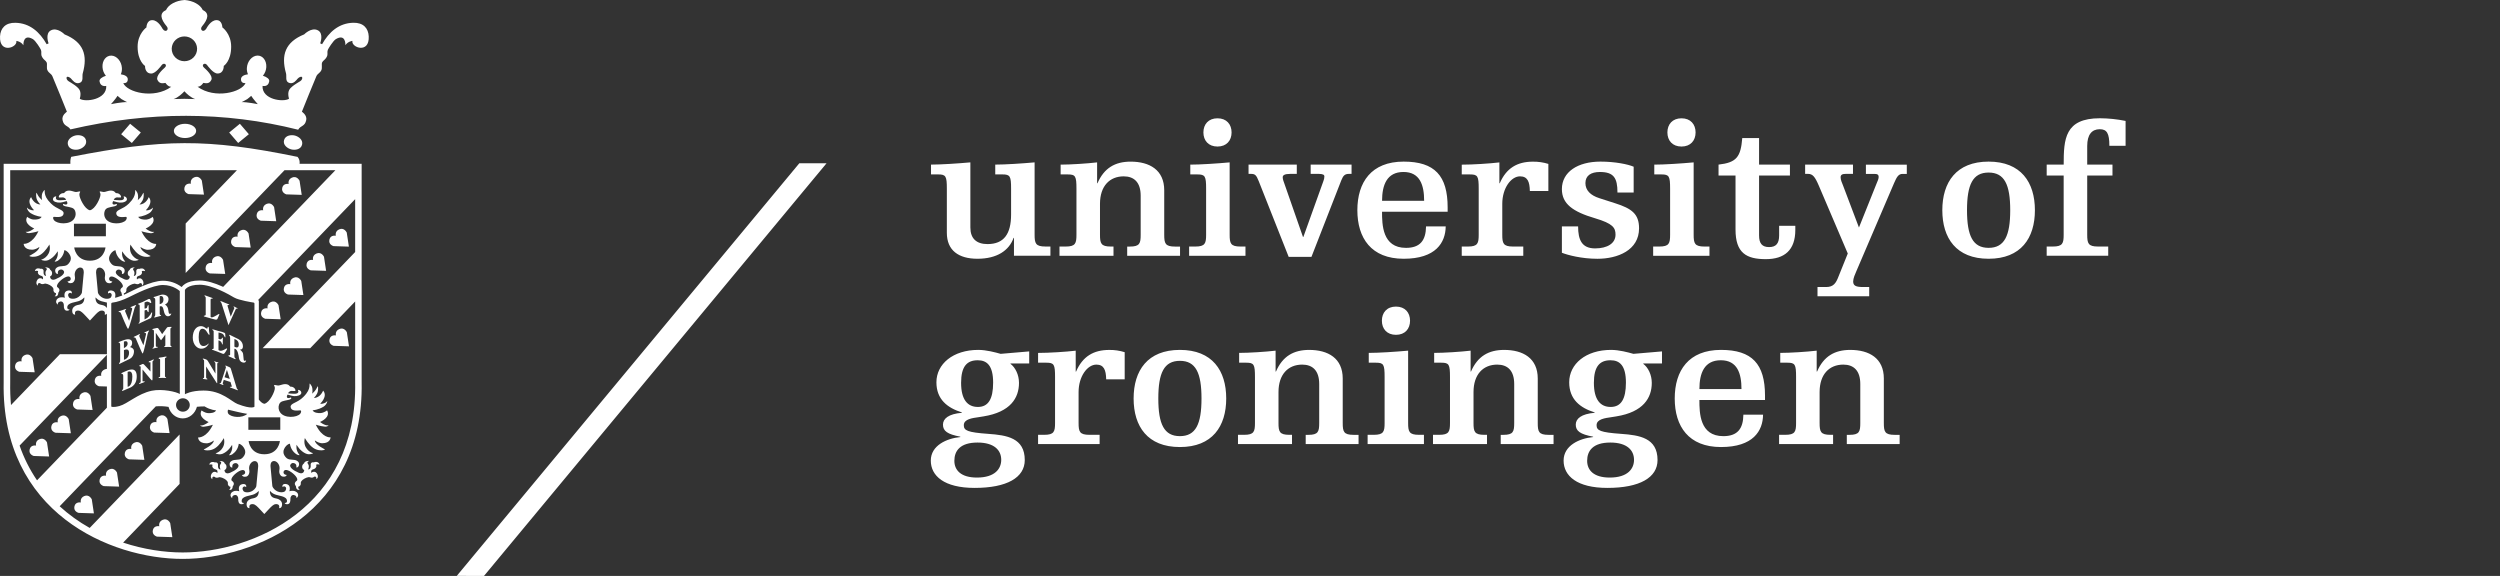 <svg xmlns="http://www.w3.org/2000/svg" width="191" height="44" viewBox="0 0 191 44" fill="none">
  <rect x="0" y="0" width="191" height="44" fill="#333333" stroke="none"/>
  <path d="M136.011 27.71H136.556C137.146 27.71 137.22 27.84 137.22 28.804V32.314C137.22 32.975 137.147 33.22 136.395 33.22H135.922V33.925H140.048V33.22H139.843C139.091 33.22 139.018 32.977 139.018 32.314V29.955C139.018 28.602 139.754 27.856 140.83 27.856C141.625 27.856 142.126 28.317 142.126 29.337V32.316C142.126 32.977 142.053 33.222 141.301 33.222H141.096V33.927H145.133V33.222H144.75C143.998 33.222 143.925 32.979 143.925 32.316V28.92C143.925 27.366 142.805 26.733 141.361 26.733C140.165 26.733 139.326 27.222 138.825 28.387H138.795V26.79C138.073 26.877 136.763 26.961 136.011 26.961V27.71ZM134.847 30.559V30.227C134.847 27.811 133.86 26.732 131.485 26.732C129.009 26.732 127.949 28.314 127.949 30.444C127.949 32.574 129.009 34.154 131.485 34.154C133.946 34.154 134.685 32.917 134.698 31.681H133.194C133.18 32.761 132.738 33.322 131.663 33.322C129.849 33.322 129.834 31.538 129.834 30.559H134.847ZM129.835 29.725C129.835 28.516 130.204 27.523 131.471 27.523C132.739 27.523 133.049 28.544 133.049 29.725H129.835ZM124.22 29.236C124.22 30.486 123.851 31.091 123.054 31.091C122.274 31.091 121.773 30.545 121.773 29.25C121.773 27.999 122.215 27.524 123.041 27.524C123.748 27.523 124.22 27.926 124.22 29.236ZM124.839 35.132C124.839 35.793 124.382 36.486 122.983 36.486C121.745 36.486 121.258 35.911 121.258 35.205C121.258 34.444 121.699 33.811 123.026 33.811C124.307 33.81 124.839 34.4 124.839 35.132ZM126.976 26.847L124.794 27.034C124.382 26.919 123.703 26.732 123.085 26.732C121.154 26.732 119.887 27.811 119.887 29.207C119.887 30.515 120.726 31.162 121.832 31.508V31.537C120.816 31.623 120.388 31.983 120.388 32.442C120.388 32.931 120.726 33.176 121.714 33.363V33.392C120.682 33.491 119.459 34.025 119.459 35.19C119.459 36.356 120.476 37.276 122.804 37.276C125.28 37.276 126.636 36.485 126.636 35.148C126.636 33.45 125.251 33.248 123.867 33.148C122.245 33.033 121.979 32.889 121.979 32.486C121.979 32.012 122.643 31.94 123.129 31.869L123.484 31.812C125.547 31.48 126.196 30.402 126.196 29.251C126.196 28.633 125.915 28.072 125.547 27.798V27.77H126.976V26.847ZM109.57 27.71H110.116C110.705 27.71 110.779 27.84 110.779 28.804V32.314C110.779 32.975 110.706 33.22 109.954 33.22H109.481V33.925H113.607V33.22H113.402C112.65 33.22 112.577 32.977 112.577 32.314V29.955C112.577 28.602 113.313 27.856 114.389 27.856C115.184 27.856 115.685 28.317 115.685 29.337V32.316C115.685 32.977 115.612 33.222 114.86 33.222H114.655V33.927H118.692V33.222H118.309C117.557 33.222 117.484 32.979 117.484 32.316V28.92C117.484 27.366 116.362 26.733 114.919 26.733C113.724 26.733 112.885 27.222 112.384 28.387H112.356V26.79C111.632 26.877 110.322 26.961 109.57 26.961V27.71ZM105.576 24.503C105.576 25.121 105.96 25.581 106.651 25.581C107.345 25.581 107.728 25.121 107.728 24.503C107.728 23.885 107.345 23.423 106.651 23.423C105.959 23.424 105.576 23.884 105.576 24.503ZM104.573 27.71H105.12C105.709 27.71 105.784 27.84 105.784 28.804V32.314C105.784 32.975 105.709 33.22 104.957 33.22H104.486V33.925H108.789V33.22H108.405C107.655 33.22 107.581 32.977 107.581 32.314V26.79C106.638 26.877 105.325 26.961 104.573 26.961L104.573 27.71ZM94.67 27.71H95.215C95.804 27.71 95.879 27.84 95.879 28.804V32.314C95.879 32.975 95.805 33.22 95.054 33.22H94.582V33.925H98.709V33.22H98.502C97.75 33.22 97.677 32.977 97.677 32.314V29.955C97.677 28.602 98.413 27.856 99.489 27.856C100.286 27.856 100.787 28.317 100.787 29.337V32.316C100.787 32.977 100.712 33.222 99.962 33.222H99.755V33.927H103.794V33.222H103.411C102.659 33.222 102.584 32.979 102.584 32.316V28.92C102.584 27.366 101.464 26.733 100.021 26.733C98.826 26.733 97.986 27.222 97.484 28.387H97.456V26.79C96.734 26.877 95.422 26.961 94.671 26.961L94.67 27.71ZM86.608 30.444C86.608 32.574 87.669 34.154 90.145 34.154C92.621 34.154 93.683 32.574 93.683 30.444C93.683 28.314 92.621 26.732 90.145 26.732C87.669 26.732 86.608 28.315 86.608 30.444ZM88.495 30.444C88.495 28.488 88.935 27.568 90.145 27.568C91.354 27.568 91.795 28.487 91.795 30.444C91.795 32.401 91.355 33.321 90.145 33.321C88.936 33.322 88.495 32.401 88.495 30.444ZM79.309 27.71H79.942C80.532 27.71 80.606 27.84 80.606 28.804V32.314C80.606 32.975 80.532 33.22 79.781 33.22H79.309V33.925H84.011V33.22H83.23C82.478 33.22 82.404 32.977 82.404 32.314V29.955C82.404 28.748 83.082 27.856 83.76 27.856C84.335 27.856 84.497 28.258 84.512 28.979H85.926V26.908C85.546 26.787 85.147 26.729 84.747 26.735C83.554 26.735 82.714 27.224 82.212 28.389H82.184V26.792C81.462 26.878 80.15 26.963 79.31 26.963L79.309 27.71ZM75.875 29.236C75.875 30.486 75.506 31.091 74.711 31.091C73.929 31.091 73.428 30.545 73.428 29.25C73.428 27.999 73.871 27.524 74.697 27.524C75.403 27.523 75.875 27.926 75.875 29.236ZM76.494 35.132C76.494 35.793 76.037 36.486 74.637 36.486C73.4 36.486 72.913 35.911 72.913 35.205C72.913 34.444 73.354 33.811 74.681 33.811C75.964 33.81 76.494 34.4 76.494 35.132ZM78.631 26.847L76.45 27.034C76.037 26.919 75.359 26.732 74.74 26.732C72.81 26.732 71.542 27.811 71.542 29.207C71.542 30.515 72.382 31.162 73.488 31.508V31.537C72.47 31.623 72.043 31.983 72.043 32.442C72.043 32.931 72.382 33.176 73.369 33.363V33.392C72.338 33.491 71.113 34.025 71.113 35.19C71.113 36.356 72.131 37.276 74.46 37.276C76.936 37.276 78.292 36.485 78.292 35.148C78.292 33.45 76.905 33.248 75.52 33.148C73.9 33.033 73.635 32.889 73.635 32.486C73.635 32.012 74.298 31.94 74.784 31.869L75.138 31.812C77.202 31.48 77.851 30.402 77.851 29.251C77.851 28.633 77.57 28.072 77.202 27.798V27.77H78.631V26.847ZM156.366 13.412H157.664V17.929C157.664 18.59 157.589 18.835 156.837 18.835H156.366V19.54H161.068V18.835H160.288C159.536 18.835 159.463 18.592 159.463 17.929V13.412H161.393V12.577H159.463V11.152C159.463 10.289 159.816 9.872 160.42 9.872C160.966 9.872 161.156 10.187 161.156 11.137H162.395V9.239C161.75 9.107 161.093 9.039 160.434 9.035C157.753 9.035 157.665 10.618 157.665 12.576H156.367V13.412H156.366ZM148.393 16.06C148.393 18.189 149.453 19.769 151.929 19.769C154.405 19.769 155.467 18.189 155.467 16.06C155.467 13.93 154.405 12.347 151.929 12.347C149.453 12.347 148.393 13.93 148.393 16.06ZM150.279 16.06C150.279 14.103 150.721 13.183 151.93 13.183C153.139 13.183 153.581 14.103 153.581 16.06C153.581 18.014 153.139 18.936 151.93 18.936C150.721 18.936 150.279 18.015 150.279 16.06ZM141.17 19.368L140.463 21.124C140.271 21.627 140.08 21.929 139.519 21.929H138.857V22.633H142.807V21.929H142.32C141.744 21.929 141.582 21.799 141.582 21.497C141.582 21.267 141.73 20.936 141.819 20.734L144.707 13.99C144.914 13.515 145.045 13.286 145.356 13.286H145.68V12.58H142.555V13.286H143.174C143.425 13.286 143.529 13.328 143.529 13.528C143.529 13.658 143.454 13.83 143.366 14.032L142.024 17.383L140.815 14.19C140.728 13.96 140.623 13.759 140.623 13.542C140.623 13.339 140.771 13.284 141.023 13.284H141.568V12.578H137.912V13.284H138.133C138.488 13.284 138.664 13.499 138.96 14.19L141.17 19.368ZM131.296 13.412H132.594V17.54C132.594 19.325 133.419 19.799 134.907 19.799C136.336 19.799 137.162 19.111 137.162 17.569V17.253H135.926V17.986C135.926 18.604 135.688 18.877 135.159 18.877C134.628 18.877 134.393 18.604 134.393 17.986V13.411H136.751V12.576H134.393V10.548H133.109C132.992 12.001 132.668 12.419 131.297 12.576L131.296 13.412ZM127.389 10.117C127.389 10.736 127.774 11.196 128.466 11.196C129.16 11.196 129.543 10.736 129.543 10.117C129.543 9.5 129.16 9.038 128.466 9.038C127.774 9.038 127.389 9.5 127.389 10.117ZM126.387 13.326H126.933C127.523 13.326 127.596 13.457 127.596 14.42V17.93C127.596 18.591 127.523 18.836 126.771 18.836H126.301V19.541H130.603V18.836H130.22C129.468 18.836 129.395 18.593 129.395 17.93V12.406C128.452 12.493 127.14 12.578 126.388 12.578L126.387 13.326ZM119.327 19.31C119.755 19.482 120.831 19.771 122.041 19.771C123.587 19.771 125.224 19.123 125.224 17.442C125.224 16.347 124.664 15.931 123.395 15.528L122.188 15.14C121.509 14.924 121.126 14.534 121.126 13.989C121.126 13.414 121.554 13.14 122.233 13.14C123.294 13.14 123.574 13.601 123.574 14.709H124.812V12.737C124.382 12.55 123.395 12.347 122.276 12.347C120.537 12.347 119.328 13.139 119.328 14.447C119.328 15.569 120.153 16.173 121.864 16.676C123.221 17.079 123.426 17.398 123.426 17.928C123.426 18.59 122.807 18.978 121.864 18.978C120.847 18.978 120.567 18.316 120.567 17.295H119.328V19.31H119.327ZM111.677 13.326H112.311C112.9 13.326 112.973 13.457 112.973 14.42V17.93C112.973 18.591 112.9 18.836 112.15 18.836H111.677V19.541H116.379V18.836H115.597C114.847 18.836 114.774 18.593 114.774 17.93V15.571C114.774 14.364 115.451 13.473 116.128 13.473C116.702 13.473 116.866 13.875 116.88 14.594H118.295V12.523C117.914 12.404 117.516 12.346 117.115 12.351C115.921 12.351 115.081 12.841 114.581 14.004H114.553V12.408C113.829 12.495 112.518 12.58 111.678 12.58L111.677 13.326ZM110.6 16.175V15.844C110.6 13.427 109.613 12.347 107.24 12.347C104.762 12.347 103.702 13.93 103.702 16.06C103.702 18.189 104.762 19.769 107.24 19.769C109.7 19.769 110.438 18.533 110.452 17.297H108.95C108.934 18.376 108.492 18.937 107.417 18.937C105.603 18.937 105.588 17.153 105.588 16.175H110.6ZM105.59 15.339C105.59 14.133 105.959 13.139 107.226 13.139C108.494 13.139 108.804 14.159 108.804 15.339H105.59ZM100.136 13.284H100.755C101.094 13.284 101.183 13.37 101.183 13.471C101.183 13.586 101.153 13.729 101.11 13.828L99.577 18.102H99.547L98.132 14.044C98.089 13.9 97.999 13.729 97.999 13.542C97.999 13.383 98.145 13.284 98.589 13.284H99.075V12.578H95.389V13.284H95.566C95.889 13.284 95.979 13.37 96.169 13.845L98.456 19.627H100.194L102.477 13.773C102.625 13.399 102.759 13.284 103.067 13.284H103.259V12.578H100.135V13.284H100.136ZM91.94 10.117C91.94 10.736 92.324 11.196 93.016 11.196C93.71 11.196 94.093 10.736 94.093 10.117C94.093 9.5 93.71 9.038 93.016 9.038C92.324 9.038 91.94 9.5 91.94 10.117ZM90.938 13.326H91.482C92.072 13.326 92.147 13.457 92.147 14.42V17.93C92.147 18.591 92.073 18.836 91.322 18.836H90.849V19.541H95.154V18.836H94.77C94.018 18.836 93.945 18.593 93.945 17.93V12.406C93.002 12.493 91.689 12.578 90.938 12.578L90.938 13.326ZM81.032 13.326H81.579C82.168 13.326 82.241 13.457 82.241 14.42V17.93C82.241 18.591 82.168 18.836 81.416 18.836H80.945V19.541H85.071V18.836H84.864C84.113 18.836 84.039 18.593 84.039 17.93V15.571C84.039 14.218 84.776 13.473 85.852 13.473C86.647 13.473 87.148 13.933 87.148 14.954V17.931C87.148 18.593 87.075 18.838 86.323 18.838H86.117V19.543H90.155V18.838H89.772C89.02 18.838 88.947 18.595 88.947 17.931V14.535C88.947 12.984 87.826 12.349 86.383 12.349C85.188 12.349 84.349 12.839 83.847 14.002H83.819V12.406C83.097 12.493 81.785 12.578 81.032 12.578V13.326ZM77.467 19.539H80.252V18.834H79.869C79.118 18.834 79.044 18.591 79.044 17.928V12.405C78.1 12.491 76.789 12.576 76.037 12.576V13.325H76.582C77.172 13.325 77.247 13.455 77.247 14.418V16.389C77.247 17.871 76.7 18.648 75.447 18.648C74.608 18.648 74.136 18.23 74.136 17.381V12.405C73.192 12.491 71.881 12.576 71.129 12.576V13.325H71.674C72.264 13.325 72.339 13.455 72.339 14.418V17.784C72.339 19.122 73.223 19.769 74.681 19.769C76.17 19.769 77.098 19.137 77.438 18.173H77.468L77.467 19.539Z" fill="white"/>

  <path d="M61.067 12.475L34.897 43.998L36.977 44L63.149 12.473L61.067 12.475ZM12.643 6.334C12.454 6.361 12.185 6.435 12.028 6.104C11.887 5.804 12.419 5.317 12.594 5.161C12.822 4.957 12.527 4.738 12.351 4.976C12.303 5.042 11.886 5.618 11.559 5.618C11.051 5.618 11.081 5.038 11.081 5.038C11.081 5.038 10.514 4.685 10.514 3.565C10.514 2.57 11.188 2.093 11.188 2.093C11.188 2.093 11.193 1.526 11.648 1.54C12.101 1.556 12.394 2.164 12.425 2.206C12.654 2.543 12.942 2.258 12.741 2.017C12.266 1.451 12.165 1.005 12.685 0.766C12.874 0.345 13.445 0.049 14.067 0.004L14.088 0.003L14.107 0C14.731 0.05 15.301 0.346 15.49 0.765C16.009 1.005 15.91 1.451 15.433 2.015C15.233 2.256 15.521 2.541 15.751 2.204C15.779 2.163 16.074 1.554 16.529 1.538C16.982 1.524 16.988 2.091 16.988 2.091C16.988 2.091 17.661 2.568 17.661 3.564C17.661 4.684 17.094 5.036 17.094 5.036C17.094 5.036 17.123 5.616 16.616 5.616C16.29 5.616 15.873 5.04 15.823 4.974C15.651 4.736 15.352 4.956 15.58 5.159C15.756 5.316 16.289 5.802 16.147 6.102C15.991 6.433 15.723 6.36 15.532 6.332C15.532 6.332 15.358 6.628 15.094 6.628C16.412 7.59 18.48 7.046 18.759 6.343C18.759 6.343 18.407 6.41 18.411 6.052C18.414 5.835 18.64 5.717 18.946 5.674C18.879 5.522 18.85 5.357 18.861 5.193C18.891 4.689 19.247 4.266 19.658 4.246C20.067 4.229 20.375 4.624 20.345 5.127C20.332 5.368 20.241 5.598 20.086 5.786C20.386 5.885 20.599 6.035 20.569 6.212C20.496 6.676 20.058 6.562 20.058 6.562C20.004 7.619 21.656 7.821 22.079 7.547C21.911 6.937 22.161 6.753 22.352 6.589C22.488 6.472 22.892 6.23 22.948 6.195C23.074 6.115 23.139 5.944 23.06 5.879C22.986 5.822 22.82 5.923 22.741 6.009C22.63 6.132 22.434 6.423 22.126 6.343C21.755 6.248 21.916 5.833 21.853 5.61C21.456 4.2 21.795 3.215 23.24 2.626C23.24 2.626 23.79 2.06 24.283 2.314C24.755 2.558 24.462 3.311 24.462 3.311L24.607 3.377C25.134 2.443 25.897 1.764 26.991 1.739C27.767 1.72 28.141 2.165 28.171 2.777C28.239 4.137 26.813 3.631 26.925 3.123C26.925 3.123 26.58 3.157 26.39 3.453C26.39 3.368 26.402 2.56 25.662 2.987C25.452 3.11 25.079 3.72 25.051 3.797C24.959 4.065 25.092 4.108 24.949 4.371C24.837 4.575 24.68 4.622 24.613 4.764C24.544 4.908 24.64 5.19 24.548 5.371C24.435 5.592 24.279 5.61 24.177 5.809C24.096 5.968 23.064 8.536 23.064 8.536C23.064 8.536 23.474 8.793 23.396 9.174C23.292 9.685 22.959 9.575 22.781 9.911C17.175 8.503 11.374 8.495 5.379 9.887C5.199 9.58 4.88 9.674 4.778 9.174C4.699 8.794 5.111 8.537 5.111 8.537C5.111 8.537 4.079 5.969 3.997 5.81C3.895 5.61 3.739 5.594 3.626 5.372C3.533 5.191 3.631 4.908 3.562 4.765C3.495 4.623 3.338 4.575 3.226 4.372C3.081 4.11 3.215 4.066 3.122 3.799C3.097 3.721 2.722 3.111 2.511 2.988C1.774 2.563 1.785 3.37 1.785 3.456C1.596 3.16 1.25 3.125 1.25 3.125C1.361 3.634 -0.064 4.141 0.002 2.78C0.032 2.167 0.407 1.722 1.182 1.741C2.277 1.767 3.039 2.446 3.567 3.38L3.713 3.313C3.713 3.313 3.42 2.561 3.892 2.317C4.384 2.063 4.933 2.628 4.933 2.628C6.379 3.217 6.717 4.201 6.32 5.611C6.258 5.835 6.418 6.25 6.046 6.345C5.741 6.424 5.545 6.132 5.433 6.01C5.356 5.924 5.19 5.822 5.115 5.881C5.037 5.945 5.1 6.116 5.228 6.197C5.283 6.232 5.687 6.474 5.822 6.591C6.013 6.757 6.263 6.94 6.097 7.549C6.518 7.823 8.169 7.619 8.118 6.563C8.118 6.563 7.678 6.677 7.604 6.213C7.579 6.04 7.789 5.888 8.089 5.789C7.934 5.601 7.844 5.371 7.831 5.13C7.799 4.625 8.106 4.233 8.518 4.249C8.927 4.267 9.284 4.689 9.314 5.195C9.324 5.374 9.293 5.539 9.229 5.676C9.534 5.72 9.762 5.838 9.763 6.055C9.767 6.413 9.417 6.345 9.417 6.345C9.694 7.049 11.763 7.592 13.082 6.631C12.816 6.629 12.643 6.334 12.643 6.334ZM13.119 3.702C13.115 3.828 13.137 3.955 13.184 4.073C13.231 4.191 13.302 4.299 13.393 4.39C13.483 4.481 13.591 4.553 13.711 4.602C13.831 4.652 13.959 4.677 14.089 4.677C14.219 4.677 14.348 4.652 14.467 4.602C14.587 4.553 14.695 4.48 14.785 4.389C14.876 4.298 14.947 4.19 14.993 4.072C15.04 3.954 15.062 3.828 15.058 3.701C15.05 3.455 14.945 3.222 14.764 3.05C14.583 2.879 14.34 2.783 14.088 2.783C13.836 2.784 13.594 2.88 13.413 3.051C13.232 3.222 13.127 3.456 13.119 3.702ZM18.464 7.802C18.881 7.791 19.697 7.957 19.697 7.957C19.697 7.957 19.35 7.579 19.191 7.321C19.191 7.321 19.006 7.491 18.894 7.57C18.806 7.631 18.464 7.802 18.464 7.802ZM14.088 6.973C13.924 7.15 13.609 7.454 13.266 7.569C13.266 7.569 13.831 7.554 14.075 7.55H14.1C14.345 7.555 14.91 7.569 14.91 7.569C14.565 7.454 14.25 7.15 14.088 6.973ZM9.71 7.802C9.71 7.802 9.368 7.633 9.28 7.57C9.167 7.491 8.981 7.321 8.981 7.321C8.823 7.579 8.478 7.957 8.478 7.957C8.478 7.957 9.293 7.791 9.71 7.802ZM22.534 10.357C22.803 10.427 23.18 10.686 23.076 11.064C22.972 11.444 22.513 11.483 22.244 11.412C21.975 11.343 21.598 11.085 21.702 10.705C21.807 10.326 22.265 10.287 22.534 10.357ZM19.013 10.254L18.196 10.923L17.51 10.125L18.327 9.456L19.013 10.254ZM6.024 11.412C5.755 11.482 5.296 11.443 5.192 11.063C5.088 10.685 5.466 10.426 5.734 10.356C6.003 10.286 6.463 10.325 6.567 10.704C6.671 11.083 6.294 11.341 6.024 11.412ZM13.283 10.001C13.283 9.7 13.665 9.458 14.135 9.458C14.605 9.458 14.986 9.7 14.986 10.001C14.986 10.303 14.605 10.546 14.135 10.546C13.665 10.547 13.283 10.303 13.283 10.001ZM9.256 10.254L9.941 9.456L10.758 10.125L10.073 10.923L9.256 10.254ZM2.267 34.324C2.36 33.961 2.756 34.042 2.756 34.042C2.756 34.042 2.662 33.708 3.01 33.555C3.398 33.387 3.591 33.803 3.591 33.803L3.753 34.876L2.58 34.837C2.58 34.837 2.165 34.724 2.267 34.324ZM3.929 32.547C4.021 32.185 4.416 32.266 4.416 32.266C4.416 32.266 4.322 31.932 4.671 31.779C5.058 31.61 5.25 32.026 5.25 32.026L5.413 33.1L4.241 33.062C4.24 33.062 3.825 32.948 3.929 32.547ZM5.589 30.77C5.683 30.408 6.077 30.49 6.077 30.49C6.077 30.49 5.983 30.156 6.332 30.002C6.719 29.834 6.912 30.25 6.912 30.25L7.074 31.323L5.901 31.285C5.899 31.285 5.486 31.171 5.589 30.77ZM14.097 14.317C14.19 13.954 14.586 14.036 14.586 14.036C14.586 14.036 14.491 13.701 14.84 13.548C15.227 13.379 15.419 13.796 15.419 13.796L15.582 14.868L14.409 14.83C14.41 14.83 13.993 14.717 14.097 14.317ZM15.721 20.376C15.814 20.014 16.209 20.095 16.209 20.095C16.209 20.095 16.114 19.761 16.463 19.608C16.85 19.44 17.041 19.855 17.041 19.855L17.206 20.928L16.033 20.891C16.032 20.891 15.617 20.778 15.721 20.376ZM17.668 18.362C17.761 18 18.157 18.082 18.157 18.082C18.157 18.082 18.062 17.747 18.411 17.595C18.799 17.424 18.991 17.841 18.991 17.841L19.153 18.915L17.981 18.876C17.982 18.876 17.567 18.763 17.668 18.362ZM19.619 16.347C19.712 15.987 20.107 16.068 20.107 16.068C20.107 16.068 20.013 15.734 20.362 15.581C20.748 15.411 20.941 15.826 20.941 15.826L21.103 16.9L19.931 16.862C19.93 16.863 19.514 16.749 19.619 16.347ZM21.566 14.335C21.66 13.973 22.054 14.056 22.054 14.056C22.054 14.056 21.96 13.722 22.309 13.568C22.696 13.399 22.888 13.815 22.888 13.815L23.051 14.888L21.879 14.85C21.88 14.85 21.465 14.736 21.566 14.335ZM1.164 27.89C1.257 27.529 1.652 27.61 1.652 27.61C1.652 27.61 1.557 27.276 1.906 27.123C2.294 26.953 2.486 27.368 2.486 27.368L2.649 28.442L1.476 28.404C1.477 28.405 1.062 28.292 1.164 27.89ZM5.69 38.67C5.782 38.309 6.178 38.389 6.178 38.389C6.178 38.389 6.083 38.055 6.432 37.901C6.819 37.733 7.012 38.149 7.012 38.149L7.174 39.222L6.002 39.184C6.003 39.185 5.587 39.072 5.69 38.67ZM7.617 36.625C7.71 36.264 8.104 36.344 8.104 36.344C8.104 36.344 8.011 36.011 8.36 35.857C8.746 35.688 8.938 36.105 8.938 36.105L9.102 37.178L7.93 37.14C7.929 37.14 7.513 37.026 7.617 36.625ZM9.544 34.58C9.638 34.218 10.033 34.3 10.033 34.3C10.033 34.3 9.939 33.965 10.287 33.812C10.674 33.642 10.866 34.059 10.866 34.059L11.029 35.132L9.856 35.094C9.855 35.094 9.441 34.981 9.544 34.58ZM11.47 32.534C11.563 32.173 11.958 32.254 11.958 32.254C11.958 32.254 11.864 31.92 12.212 31.767C12.6 31.597 12.792 32.013 12.792 32.013L12.955 33.087L11.782 33.049C11.783 33.049 11.368 32.936 11.47 32.534ZM19.957 23.839C20.051 23.478 20.445 23.56 20.445 23.56C20.445 23.56 20.35 23.226 20.701 23.073C21.087 22.903 21.279 23.318 21.279 23.318L21.442 24.392L20.27 24.354C20.268 24.355 19.852 24.242 19.957 23.839ZM21.694 21.989C21.787 21.629 22.182 21.71 22.182 21.71C22.182 21.71 22.087 21.375 22.436 21.222C22.823 21.052 23.016 21.467 23.016 21.467L23.179 22.541L22.006 22.503C22.006 22.504 21.592 22.391 21.694 21.989ZM23.43 20.139C23.524 19.779 23.919 19.86 23.919 19.86C23.919 19.86 23.825 19.526 24.173 19.372C24.56 19.202 24.753 19.619 24.753 19.619L24.915 20.692L23.744 20.654C23.744 20.654 23.329 20.541 23.43 20.139ZM25.17 18.29C25.264 17.929 25.658 18.01 25.658 18.01C25.658 18.01 25.564 17.676 25.913 17.523C26.3 17.353 26.492 17.77 26.492 17.77L26.655 18.843L25.482 18.804C25.48 18.804 25.065 18.691 25.17 18.29ZM11.682 40.485C11.776 40.124 12.17 40.205 12.17 40.205C12.17 40.205 12.076 39.871 12.425 39.718C12.812 39.548 13.004 39.965 13.004 39.965L13.167 41.038L11.995 41C11.996 41 11.579 40.887 11.682 40.485ZM25.178 25.907C25.272 25.545 25.666 25.626 25.666 25.626C25.666 25.626 25.572 25.292 25.921 25.139C26.308 24.971 26.5 25.386 26.5 25.386L26.663 26.46L25.491 26.422C25.492 26.422 25.077 26.309 25.178 25.907ZM12.125 27.369C12.125 27.313 12.218 27.322 12.393 27.293C12.568 27.266 12.724 27.208 12.724 27.266C12.724 27.352 12.602 27.285 12.602 27.423V28.759C12.602 28.826 12.695 28.778 12.695 28.831C12.695 28.897 12.53 28.869 12.408 28.869C12.28 28.869 12.121 28.897 12.121 28.845C12.121 28.755 12.233 28.845 12.233 28.759V27.49C12.231 27.357 12.125 27.48 12.125 27.369ZM10.639 27.949C10.639 27.912 10.687 27.907 10.775 27.863C10.863 27.821 10.915 27.772 10.994 27.84C11.071 27.907 11.495 28.382 11.495 28.382V27.706C11.495 27.629 11.36 27.729 11.36 27.653C11.36 27.597 11.418 27.597 11.515 27.559C11.612 27.52 11.754 27.417 11.754 27.482C11.754 27.564 11.652 27.538 11.652 27.645V28.947C11.652 29.057 11.642 29.057 11.594 29.057C11.565 29.057 10.89 28.227 10.89 28.227V29.11C10.89 29.191 11.054 29.08 11.054 29.156C11.054 29.199 10.956 29.222 10.858 29.26C10.761 29.297 10.625 29.36 10.625 29.313C10.625 29.232 10.746 29.26 10.746 29.181V28.035C10.744 27.949 10.639 28.016 10.639 27.949ZM10.111 28.764C10.111 28.212 9.751 28.417 9.751 28.417V29.549C9.751 29.55 10.111 29.544 10.111 28.764ZM9.268 28.536C9.268 28.496 9.443 28.433 9.56 28.378C9.769 28.284 10.447 27.946 10.447 28.759C10.447 29.506 9.91 29.63 9.741 29.705C9.57 29.782 9.34 29.892 9.322 29.855C9.292 29.798 9.415 29.787 9.415 29.654V28.727C9.414 28.493 9.268 28.614 9.268 28.536ZM11.628 25.167C11.624 25.133 11.766 25.109 11.838 25.09C11.96 25.058 12.038 25.034 12.088 25.084C12.138 25.135 12.389 25.529 12.389 25.529C12.389 25.529 12.712 25.084 12.737 25.055C12.762 25.025 12.772 24.983 12.902 24.98C13.049 24.978 13.115 24.962 13.115 24.993C13.115 25.049 13.023 25.02 13.019 25.135C13.015 25.225 13.019 26.288 13.019 26.347C13.019 26.482 13.114 26.437 13.114 26.482C13.114 26.526 13.052 26.508 12.835 26.506C12.656 26.503 12.536 26.528 12.536 26.495C12.536 26.436 12.631 26.485 12.631 26.363V25.553C12.631 25.553 12.319 25.997 12.304 25.997C12.285 25.997 11.904 25.43 11.904 25.43V26.401C11.904 26.557 12.062 26.465 12.062 26.527C12.062 26.557 11.942 26.571 11.853 26.591C11.751 26.616 11.662 26.653 11.651 26.625C11.629 26.567 11.761 26.599 11.761 26.423C11.761 26.268 11.763 25.378 11.761 25.312C11.754 25.142 11.633 25.216 11.628 25.167ZM11.178 25.336C11.232 25.312 11.37 25.238 11.387 25.26C11.411 25.293 11.33 25.301 11.276 25.536C11.255 25.622 10.992 26.966 10.895 27.015C10.864 27.031 10.42 25.955 10.379 25.869C10.306 25.717 10.228 25.818 10.213 25.765C10.204 25.73 10.326 25.686 10.426 25.641C10.481 25.617 10.676 25.501 10.698 25.524C10.739 25.57 10.59 25.572 10.661 25.735C10.709 25.845 10.957 26.382 10.957 26.382C10.957 26.382 11.103 25.777 11.148 25.574C11.192 25.37 11.031 25.472 11.025 25.427C11.023 25.401 11.103 25.369 11.171 25.339L11.178 25.336ZM9.47 26.749V27.488C9.47 27.488 9.861 27.408 9.861 26.949C9.862 26.553 9.47 26.749 9.47 26.749ZM9.467 26.1V26.59C9.467 26.59 9.751 26.488 9.751 26.249C9.75 25.964 9.467 26.1 9.467 26.1ZM9.496 25.973C9.661 25.912 10.095 25.826 10.095 26.192C10.095 26.454 9.919 26.514 9.919 26.514C9.919 26.514 10.236 26.571 10.236 26.829C10.236 27.124 10.091 27.329 9.925 27.414C9.84 27.458 9.321 27.702 9.272 27.731C9.223 27.759 9.107 27.822 9.094 27.793C9.065 27.729 9.18 27.739 9.18 27.55V26.364C9.18 26.113 9.058 26.224 9.058 26.16C9.057 26.119 9.327 26.036 9.496 25.973ZM12.2 22.636V23.235C12.2 23.235 12.488 23.216 12.488 22.892C12.488 22.507 12.2 22.636 12.2 22.636ZM12.962 23.972C13.05 23.983 13.089 23.949 13.089 23.949C13.089 23.949 13.061 24.163 12.832 24.163C12.519 24.163 12.525 23.64 12.436 23.487C12.349 23.335 12.202 23.416 12.202 23.416V23.949C12.202 24.12 12.311 24.046 12.311 24.109C12.311 24.134 12.226 24.149 12.226 24.149C12.226 24.149 11.988 24.215 11.901 24.236C11.813 24.254 11.775 24.274 11.775 24.236C11.775 24.168 11.861 24.212 11.861 24.024V22.924C11.861 22.712 11.736 22.783 11.733 22.721C11.731 22.686 11.82 22.669 11.907 22.648C12.054 22.612 12.111 22.567 12.319 22.519C12.521 22.472 12.874 22.567 12.874 22.841C12.874 23.146 12.698 23.207 12.602 23.278C12.962 23.449 12.8 23.952 12.962 23.972ZM10.595 23.19C10.741 23.142 10.998 23.035 11.277 22.883C11.314 22.863 11.427 22.793 11.481 22.893C11.537 22.995 11.579 23.131 11.545 23.145C11.495 23.164 11.462 23.126 11.399 23.091C11.343 23.063 11.272 23.03 11.204 23.048C11.136 23.067 11.043 23.107 11.043 23.107L11.044 23.575C11.044 23.575 11.213 23.575 11.234 23.485C11.249 23.413 11.279 23.317 11.332 23.304C11.363 23.296 11.354 23.392 11.358 23.527L11.363 23.623C11.367 23.789 11.357 23.843 11.332 23.847C11.286 23.857 11.246 23.736 11.236 23.708C11.216 23.658 11.044 23.704 11.044 23.73V24.404C11.044 24.404 11.175 24.336 11.234 24.302C11.313 24.256 11.446 24.106 11.499 24.017C11.55 23.929 11.57 23.857 11.618 23.865C11.648 23.87 11.584 24.16 11.584 24.16C11.584 24.16 11.579 24.274 11.482 24.321C11.386 24.37 10.84 24.618 10.793 24.64C10.7 24.683 10.588 24.761 10.586 24.718C10.583 24.652 10.676 24.687 10.676 24.49L10.673 23.365C10.673 23.365 10.67 23.272 10.596 23.259C10.537 23.251 10.485 23.227 10.595 23.19ZM9.32 23.707C9.398 23.68 9.62 23.586 9.633 23.613C9.663 23.681 9.518 23.666 9.566 23.801C9.607 23.915 9.864 24.51 9.864 24.51L10.088 23.654C10.137 23.469 9.983 23.533 9.97 23.487C9.961 23.456 10.082 23.421 10.15 23.392C10.207 23.367 10.387 23.291 10.398 23.314C10.421 23.373 10.329 23.373 10.281 23.54C10.222 23.738 9.881 25.078 9.786 25.127C9.731 25.156 9.262 24 9.226 23.91C9.189 23.822 9.063 23.854 9.051 23.801C9.046 23.78 9.241 23.732 9.32 23.707ZM15.493 27.416C15.49 27.381 15.546 27.395 15.628 27.42C15.711 27.442 15.81 27.468 15.879 27.577C15.946 27.685 16.46 28.542 16.46 28.542L16.456 27.769C16.456 27.667 16.363 27.664 16.363 27.621C16.363 27.582 16.434 27.621 16.508 27.646C16.582 27.669 16.691 27.682 16.691 27.715C16.691 27.748 16.596 27.699 16.596 27.79V29.248C16.596 29.248 16.596 29.312 16.552 29.254C16.517 29.207 15.747 27.999 15.747 27.999C15.747 27.999 15.75 28.758 15.747 28.835C15.745 28.925 15.847 28.916 15.847 28.962C15.847 29.008 15.738 28.983 15.671 28.971C15.603 28.958 15.5 28.969 15.5 28.912C15.5 28.855 15.593 28.942 15.593 28.807V27.566C15.593 27.471 15.495 27.464 15.493 27.416ZM16.218 25.182C16.218 25.127 16.463 25.224 16.654 25.278C16.846 25.333 17.207 25.39 17.207 25.504C17.207 25.645 17.245 25.78 17.198 25.78C17.17 25.78 17.111 25.603 17.053 25.543C16.963 25.456 16.781 25.417 16.731 25.409C16.681 25.399 16.694 25.401 16.694 25.435V25.889C16.694 25.889 16.818 25.948 16.885 25.918C16.954 25.889 16.963 25.784 17.003 25.791C17.042 25.8 17.028 25.882 17.022 26.038C17.016 26.195 17.035 26.337 16.994 26.321C16.955 26.306 16.951 26.173 16.868 26.094C16.784 26.015 16.692 26.004 16.692 26.004V26.742C16.692 26.742 16.785 26.841 16.977 26.781C17.168 26.721 17.303 26.594 17.335 26.624C17.366 26.654 17.352 26.696 17.259 26.837C17.166 26.98 17.116 27.071 17.023 27.031C16.929 26.991 16.72 26.913 16.59 26.858C16.46 26.8 16.191 26.735 16.191 26.682C16.191 26.628 16.324 26.728 16.324 26.571V25.306C16.324 25.246 16.218 25.226 16.218 25.182ZM15.906 24.967C15.974 24.967 15.961 25.211 15.97 25.291C15.989 25.444 16.036 25.578 15.987 25.581C15.913 25.584 15.824 25.341 15.704 25.222C15.592 25.108 15.18 24.904 15.18 25.755C15.18 26.483 15.504 26.469 15.682 26.414C15.854 26.359 15.927 26.226 15.947 26.241C15.967 26.254 15.804 26.6 15.442 26.64C15.08 26.68 14.727 26.333 14.727 25.792C14.727 25.249 15 24.917 15.344 24.917C15.62 24.917 15.702 25.103 15.819 25.103C15.898 25.102 15.826 24.967 15.906 24.967ZM16.838 23.034C16.852 22.966 16.977 23.053 17.181 23.132C17.384 23.215 17.533 23.257 17.521 23.291C17.509 23.323 17.363 23.27 17.382 23.363C17.401 23.455 17.629 24.19 17.629 24.19C17.629 24.19 17.895 23.576 17.901 23.55C17.92 23.474 17.83 23.462 17.839 23.425C17.85 23.387 17.93 23.439 17.994 23.474C18.059 23.51 18.165 23.543 18.146 23.586C18.127 23.628 18.051 23.531 18.019 23.605C17.988 23.677 17.456 24.842 17.456 24.842L16.924 23.168C16.893 23.07 16.828 23.079 16.838 23.034ZM15.622 22.584C15.622 22.544 15.697 22.577 15.697 22.577L16.17 22.745C16.17 22.745 16.254 22.771 16.251 22.808C16.248 22.843 16.09 22.762 16.09 22.901V24.201C16.09 24.201 16.123 24.288 16.281 24.225C16.44 24.162 16.674 24.01 16.674 24.01C16.674 24.01 16.786 23.955 16.758 24.031C16.73 24.107 16.619 24.347 16.619 24.347C16.619 24.347 16.595 24.44 16.467 24.419C16.34 24.398 16.029 24.304 15.942 24.28C15.855 24.257 15.615 24.186 15.615 24.186C15.615 24.186 15.566 24.175 15.566 24.139C15.566 24.103 15.717 24.142 15.717 24.024V22.757C15.715 22.642 15.622 22.64 15.622 22.584ZM17.454 27.179C17.454 27.089 17.582 27.213 17.582 27.071V25.816C17.582 25.658 17.509 25.664 17.509 25.603C17.509 25.541 17.649 25.63 17.683 25.646C17.717 25.66 18.087 25.846 18.126 25.865C18.165 25.883 18.56 26.04 18.56 26.463C18.56 26.754 18.313 26.706 18.313 26.706C18.313 26.706 18.56 26.847 18.575 27.061C18.59 27.275 18.619 27.456 18.619 27.485C18.619 27.512 18.663 27.638 18.799 27.523C18.799 27.523 18.814 27.778 18.516 27.685C18.322 27.624 18.268 27.447 18.253 27.329C18.238 27.21 18.17 26.638 17.907 26.645V27.22C17.907 27.373 18 27.33 18 27.422C18 27.478 17.864 27.388 17.742 27.339C17.561 27.258 17.454 27.233 17.454 27.179ZM17.908 25.902V26.485C17.948 26.501 18.244 26.686 18.244 26.323C18.244 25.961 17.908 25.902 17.908 25.902ZM17.256 28.091C17.284 27.999 17.197 27.975 17.214 27.936C17.227 27.908 17.347 27.972 17.421 28.004C17.494 28.037 17.606 28.066 17.635 28.165L18.084 29.653C18.125 29.785 18.205 29.747 18.18 29.81C18.17 29.834 18.058 29.781 17.836 29.695C17.652 29.624 17.561 29.602 17.561 29.573C17.561 29.514 17.747 29.611 17.703 29.486C17.674 29.402 17.609 29.184 17.609 29.184L17.095 29.021L17.022 29.263C16.986 29.385 17.102 29.363 17.08 29.409C17.068 29.434 16.995 29.402 16.901 29.363C16.809 29.328 16.769 29.321 16.773 29.295C16.779 29.252 16.851 29.313 16.884 29.227C16.922 29.142 17.228 28.169 17.256 28.091ZM17.337 28.257L17.157 28.82L17.557 28.95L17.337 28.257ZM27.63 12.514V29.198C27.82 39.164 19.466 42.7 13.955 42.7C8.443 42.7 0.09 39.164 0.28 29.198V12.514H5.377C5.35 12.206 5.435 11.991 5.443 11.982C12.408 10.621 15.776 10.555 22.734 11.985C22.798 12.057 22.844 12.142 22.87 12.233C22.897 12.325 22.902 12.421 22.887 12.514H27.63ZM2.829 36.698L8.167 31.149V29.529L7.562 29.509C7.562 29.509 7.146 29.395 7.249 28.994C7.342 28.631 7.737 28.713 7.737 28.713C7.737 28.713 7.643 28.379 7.992 28.227C8.047 28.202 8.106 28.187 8.166 28.185L8.167 27.11L1.497 34.042C1.821 34.98 2.268 35.873 2.829 36.698ZM9.471 22.518C9.543 22.486 9.616 22.453 9.689 22.418C9.947 22.29 10.41 22.054 10.91 21.849C11.401 21.645 11.981 21.449 12.447 21.449C12.954 21.448 13.447 21.61 13.85 21.91L13.876 21.93C13.952 21.831 14.046 21.746 14.154 21.68C14.382 21.54 14.732 21.43 15.259 21.43C15.811 21.43 16.432 21.645 16.933 21.866L17.048 21.919L25.624 13.003H21.738L14.184 20.855V17.075L18.102 13.003H0.78V29.203C0.768 29.809 0.79 30.389 0.84 30.946L4.578 27.061H8.168V23.965C8.102 24.056 7.999 24.039 7.999 24.039C7.999 24.039 8.09 23.771 7.84 23.732C7.819 23.729 7.799 23.727 7.779 23.727C7.637 23.727 7.558 23.797 7.473 23.862C7.34 23.966 6.948 24.415 6.871 24.488C6.795 24.415 6.401 23.966 6.268 23.862C6.184 23.797 6.104 23.727 5.963 23.727C5.943 23.727 5.922 23.729 5.901 23.732C5.652 23.771 5.742 24.039 5.742 24.039C5.742 24.039 5.516 24.074 5.516 23.739C5.516 23.501 5.71 23.361 5.881 23.316C6.14 23.26 6.396 23.241 6.445 22.822C6.448 22.738 6.432 22.721 6.432 22.721C6.432 22.721 6.339 22.86 6.109 22.966C5.843 23.101 5.123 23.093 5.14 23.495C5.135 23.657 5.315 23.642 5.315 23.642C5.315 23.642 5.306 23.715 5.185 23.732C5.153 23.737 5.12 23.739 5.088 23.736C4.921 23.714 4.865 23.54 4.878 23.323C4.888 23.188 4.794 23.007 4.615 23.033C4.579 23.04 4.545 23.052 4.512 23.068C4.375 23.146 4.423 23.274 4.423 23.274C4.423 23.274 4.266 23.188 4.29 23.011C4.311 22.859 4.414 22.789 4.56 22.73L4.614 22.721C4.801 22.693 4.958 22.747 4.958 22.747C4.958 22.747 4.91 22.609 4.928 22.469C4.944 22.35 5.008 22.231 5.19 22.198C5.462 22.148 5.52 22.327 5.479 22.424C5.464 22.434 5.417 22.363 5.339 22.374C5.327 22.376 5.315 22.38 5.304 22.385C5.266 22.402 5.235 22.432 5.217 22.469C5.171 22.575 5.262 22.709 5.276 22.73C5.331 22.801 5.499 22.852 5.708 22.812C5.81 22.791 5.908 22.75 5.993 22.691C6.079 22.632 6.152 22.556 6.207 22.469C6.253 22.399 6.271 22.333 6.264 22.288L6.397 20.855C6.397 20.855 6.44 20.486 6.182 20.443C6.152 20.436 6.121 20.436 6.09 20.441C5.874 20.474 5.648 20.757 5.719 21.111C5.774 21.383 5.63 21.59 5.494 21.62C5.32 21.66 5.213 21.627 5.153 21.501C5.457 21.483 5.438 21.244 5.342 21.158C5.301 21.123 5.241 21.113 5.172 21.123C4.888 21.166 4.439 21.548 4.367 21.776C4.302 21.98 4.46 21.928 4.526 22.1C4.581 22.238 4.46 22.348 4.46 22.348C4.457 22.388 4.451 22.428 4.441 22.468C4.408 22.589 4.345 22.629 4.285 22.636C4.247 22.641 4.208 22.636 4.172 22.623C4.248 22.591 4.27 22.523 4.277 22.466C4.281 22.427 4.278 22.395 4.278 22.395C4.278 22.395 4.193 22.405 4.119 22.294C4.032 22.164 4.138 22.123 4.045 21.981C3.949 21.841 3.684 21.692 3.477 21.666C3.464 21.665 3.451 21.665 3.438 21.667C3.398 21.672 3.36 21.692 3.298 21.702C3.278 21.705 3.258 21.707 3.237 21.707C3.074 21.71 3.119 21.613 2.986 21.624C2.916 21.638 2.876 21.703 2.898 21.794C2.902 21.809 2.891 21.817 2.891 21.817C2.858 21.795 2.83 21.766 2.811 21.732C2.792 21.698 2.781 21.66 2.78 21.622C2.779 21.416 2.914 21.269 3.042 21.258C3.086 21.252 3.131 21.257 3.172 21.273C3.213 21.29 3.249 21.317 3.276 21.352C3.36 21.008 3.083 21.125 2.951 20.961C2.861 20.847 2.896 20.79 2.909 20.749C2.927 20.687 2.816 20.679 2.733 20.692C2.712 20.696 2.692 20.701 2.672 20.708C2.655 20.692 2.698 20.532 2.872 20.506C2.951 20.497 3.031 20.508 3.103 20.538C3.142 20.527 3.183 20.528 3.22 20.542C3.258 20.556 3.289 20.582 3.31 20.615C3.349 20.686 3.317 20.768 3.328 20.856C3.354 21.084 3.498 21.078 3.52 21.076C3.393 20.75 3.553 20.651 3.57 20.602C3.586 20.55 3.566 20.481 3.483 20.453C3.465 20.447 3.442 20.433 3.468 20.426C3.468 20.426 3.79 20.412 3.838 20.617C3.838 20.617 3.976 20.688 3.979 20.858C3.983 21.068 3.866 21.088 3.821 21.13C3.854 21.35 3.988 21.386 4.112 21.369C4.235 21.351 4.348 21.279 4.348 21.279C4.558 21.197 4.996 20.933 4.878 20.717C4.824 20.619 4.736 20.578 4.637 20.591C4.587 20.599 4.538 20.619 4.497 20.649C4.37 20.767 4.434 20.923 4.434 20.923C4.241 20.973 4.15 20.645 4.271 20.507C4.348 20.422 4.453 20.367 4.568 20.352C4.695 20.332 4.83 20.335 4.96 20.309C5.115 20.28 5.232 20.186 5.346 19.992C5.387 19.92 5.41 19.84 5.412 19.757C5.415 19.675 5.397 19.593 5.36 19.518C5.285 19.354 5.131 19.15 4.915 19.111C4.874 19.464 4.674 19.744 4.43 19.913C4.372 19.95 4.306 19.975 4.238 19.985C4.195 19.992 4.167 19.989 4.177 19.976C4.496 19.613 4.414 19.231 4.405 19.194C4.382 19.236 4.133 19.682 3.688 19.874C3.646 19.891 3.601 19.904 3.555 19.91C3.315 19.947 3.077 19.838 3.172 19.826C3.33 19.806 3.967 19.444 3.774 18.678C3.75 18.722 3.469 19.21 3.124 19.44C2.994 19.528 2.845 19.585 2.688 19.608C2.416 19.65 2.21 19.576 2.248 19.542C2.248 19.542 2.998 19.194 3.007 18.864C2.872 18.968 2.713 19.039 2.544 19.071C2.512 19.076 2.48 19.078 2.448 19.078C1.808 19.078 1.808 18.63 1.808 18.63C1.853 18.634 2.451 18.672 2.938 17.661C2.938 17.661 2.62 17.77 2.253 17.809C2.036 17.832 1.944 17.7 1.97 17.701C2.014 17.715 2.061 17.718 2.106 17.71C2.226 17.691 2.397 17.617 2.616 17.454C2.556 17.432 1.773 17.092 2.076 16.567C2.076 16.567 2.292 16.751 2.558 16.774C2.755 16.791 3.096 16.756 3.179 16.563C3.179 16.563 2.756 16.54 2.342 16.285C2.097 16.136 2.002 15.782 2.091 15.884C2.183 15.99 2.276 16.02 2.417 16.055C2.527 16.081 2.601 16.056 2.601 16.056C2.601 16.056 1.993 15.493 2.378 15.058C2.378 15.058 2.583 15.618 3.087 15.62C3.087 15.62 2.832 15.387 2.78 15.111C2.745 14.92 2.76 14.667 2.796 14.739C2.819 14.79 2.875 14.879 2.911 14.943C2.973 15.053 3.108 15.201 3.216 15.293C3.216 15.293 3.139 15 3.244 14.734C3.259 14.693 3.4 14.469 3.41 14.525C3.41 14.525 3.412 14.701 3.422 14.758C3.453 14.947 3.527 15.184 3.893 15.547C4.355 16.007 4.857 16.004 4.861 16.292C4.843 16.634 4.41 16.59 4.126 16.566C4.028 16.566 4.04 16.713 4.123 16.818C4.359 17.127 5.36 17.202 5.674 16.7C5.73 16.615 5.766 16.518 5.777 16.418C5.789 16.317 5.776 16.215 5.741 16.12C5.646 15.86 5.43 15.852 5.022 15.766C4.732 15.706 4.811 15.578 4.853 15.578C4.853 15.578 4.941 15.627 5.026 15.627C5.241 15.629 5.111 15.359 5.087 15.363C5.032 15.371 4.802 15.461 4.601 15.478C4.348 15.499 4.044 15.401 4.044 15.229C4.044 15.024 4.31 14.964 4.297 15.02C4.294 15.034 4.137 15.313 4.605 15.299C4.753 15.294 5.052 15.278 5.051 15.265C5.042 15.188 4.903 15.079 4.797 15.079C4.719 15.079 4.646 15.098 4.504 15.084C4.452 14.961 4.59 14.838 4.683 14.791C4.778 14.745 4.845 14.768 4.886 14.752C4.941 14.733 4.974 14.565 5.286 14.56C5.451 14.557 5.689 14.669 5.8 14.669C5.91 14.669 6.105 14.599 6.124 14.633C6.143 14.669 6.045 14.778 6.066 14.874C6.056 15.098 6.452 15.981 6.87 16.065C7.288 15.981 7.685 15.098 7.675 14.874C7.695 14.778 7.597 14.669 7.617 14.633C7.636 14.599 7.832 14.669 7.942 14.669C8.051 14.669 8.29 14.557 8.456 14.56C8.769 14.565 8.802 14.733 8.855 14.752C8.896 14.768 8.963 14.745 9.057 14.791C9.152 14.838 9.288 14.961 9.237 15.084C9.094 15.1 9.021 15.079 8.943 15.079C8.838 15.079 8.698 15.188 8.691 15.265C8.689 15.278 8.988 15.294 9.136 15.299C9.605 15.315 9.448 15.034 9.444 15.02C9.431 14.964 9.698 15.024 9.698 15.229C9.698 15.401 9.393 15.501 9.14 15.478C8.94 15.461 8.708 15.371 8.655 15.363C8.632 15.359 8.5 15.629 8.715 15.627C8.802 15.627 8.889 15.578 8.889 15.578C8.932 15.578 9.011 15.706 8.72 15.766C8.311 15.855 8.094 15.862 8 16.122C7.965 16.218 7.953 16.32 7.964 16.42C7.975 16.521 8.01 16.618 8.066 16.703C8.381 17.204 9.383 17.13 9.619 16.821C9.7 16.715 9.714 16.569 9.615 16.569C9.332 16.593 8.899 16.637 8.88 16.294C8.885 16.007 9.386 16.01 9.849 15.55C10.213 15.187 10.288 14.95 10.32 14.761C10.329 14.705 10.332 14.528 10.332 14.528C10.341 14.472 10.482 14.695 10.498 14.736C10.602 15.003 10.525 15.296 10.525 15.296C10.633 15.205 10.768 15.057 10.83 14.947C10.867 14.882 10.921 14.791 10.945 14.742C10.981 14.67 10.995 14.923 10.961 15.113C10.91 15.392 10.654 15.623 10.654 15.623C11.16 15.621 11.363 15.061 11.363 15.061C11.748 15.496 11.14 16.06 11.14 16.06C11.14 16.06 11.214 16.084 11.325 16.058C11.465 16.023 11.559 15.992 11.65 15.887C11.74 15.785 11.643 16.138 11.4 16.287C10.985 16.542 10.563 16.566 10.563 16.566C10.645 16.758 10.987 16.794 11.182 16.777C11.36 16.753 11.528 16.681 11.666 16.57C11.968 17.095 11.184 17.435 11.127 17.459C11.344 17.624 11.517 17.698 11.636 17.715C11.692 17.724 11.735 17.719 11.773 17.707C11.799 17.705 11.707 17.838 11.488 17.815C11.123 17.776 10.804 17.666 10.804 17.666C11.292 18.678 11.889 18.639 11.934 18.635C11.934 18.635 11.934 19.084 11.295 19.084C11.263 19.084 11.231 19.081 11.199 19.077C11.03 19.044 10.871 18.973 10.734 18.869C10.744 19.2 11.494 19.548 11.494 19.548C11.533 19.582 11.325 19.656 11.055 19.613C10.898 19.591 10.748 19.534 10.618 19.445C10.272 19.215 9.992 18.726 9.967 18.683C9.775 19.449 10.412 19.812 10.57 19.831C10.665 19.844 10.426 19.952 10.187 19.916C10.142 19.908 10.097 19.896 10.055 19.879C9.609 19.688 9.36 19.241 9.338 19.2C9.329 19.236 9.245 19.618 9.564 19.981C9.575 19.995 9.547 19.998 9.505 19.991C9.437 19.98 9.371 19.956 9.313 19.919C9.179 19.826 9.066 19.707 8.982 19.568C8.898 19.43 8.845 19.276 8.826 19.117C8.611 19.155 8.457 19.359 8.383 19.524C8.346 19.598 8.328 19.68 8.33 19.762C8.333 19.845 8.355 19.925 8.395 19.998C8.51 20.193 8.628 20.285 8.782 20.315C8.912 20.341 9.047 20.335 9.173 20.358C9.289 20.371 9.396 20.427 9.471 20.513C9.592 20.651 9.501 20.977 9.308 20.928C9.308 20.928 9.372 20.773 9.245 20.654C9.204 20.624 9.155 20.604 9.104 20.596C9.008 20.581 8.918 20.624 8.864 20.723C8.746 20.938 9.185 21.202 9.394 21.284C9.394 21.284 9.507 21.354 9.63 21.375C9.755 21.393 9.888 21.356 9.92 21.135C9.876 21.093 9.759 21.076 9.762 20.863C9.766 20.695 9.905 20.622 9.905 20.622C9.954 20.418 10.273 20.431 10.273 20.431C10.301 20.439 10.277 20.452 10.259 20.458C10.177 20.487 10.157 20.555 10.173 20.607C10.189 20.659 10.348 20.755 10.222 21.081C10.243 21.084 10.388 21.09 10.414 20.862C10.424 20.773 10.394 20.692 10.432 20.62C10.463 20.561 10.549 20.519 10.639 20.544C10.712 20.513 10.792 20.502 10.87 20.512C11.044 20.536 11.086 20.697 11.086 20.697C11.086 20.697 11.088 20.716 11.068 20.713C11.049 20.706 11.029 20.702 11.009 20.699C10.925 20.684 10.815 20.692 10.833 20.755C10.845 20.796 10.88 20.853 10.79 20.967C10.658 21.133 10.382 21.016 10.465 21.358C10.477 21.34 10.547 21.249 10.7 21.264C10.828 21.276 10.961 21.422 10.96 21.629C10.959 21.667 10.949 21.705 10.93 21.739C10.911 21.773 10.884 21.802 10.851 21.823C10.851 21.823 10.838 21.814 10.842 21.8C10.865 21.708 10.826 21.643 10.755 21.63C10.622 21.618 10.666 21.717 10.503 21.713C10.483 21.713 10.463 21.712 10.443 21.708C10.381 21.698 10.343 21.678 10.303 21.673C10.29 21.671 10.277 21.671 10.264 21.672C10.057 21.697 9.793 21.847 9.697 21.988C9.602 22.127 9.71 22.168 9.622 22.3C9.548 22.412 9.463 22.402 9.463 22.402C9.463 22.402 9.46 22.433 9.464 22.472C9.465 22.488 9.468 22.503 9.471 22.518ZM8.925 22.72C9.054 22.682 9.197 22.632 9.344 22.573C9.323 22.542 9.308 22.508 9.299 22.472C9.288 22.433 9.282 22.393 9.28 22.353C9.28 22.353 9.159 22.242 9.214 22.104C9.28 21.932 9.437 21.983 9.373 21.78C9.3 21.551 8.851 21.169 8.567 21.127C8.499 21.117 8.439 21.127 8.398 21.163C8.303 21.248 8.283 21.486 8.587 21.506C8.525 21.631 8.42 21.665 8.246 21.624C8.108 21.595 7.966 21.385 8.02 21.116C8.092 20.762 7.866 20.48 7.648 20.446C7.618 20.441 7.587 20.442 7.558 20.448C7.3 20.488 7.342 20.857 7.342 20.857L7.476 22.29C7.468 22.336 7.488 22.402 7.532 22.472C7.588 22.559 7.661 22.634 7.747 22.693C7.833 22.752 7.93 22.794 8.032 22.816C8.241 22.852 8.407 22.802 8.464 22.73C8.478 22.71 8.569 22.575 8.522 22.47C8.504 22.434 8.474 22.404 8.436 22.386C8.425 22.381 8.413 22.377 8.4 22.375C8.323 22.363 8.274 22.433 8.259 22.425C8.219 22.328 8.279 22.149 8.549 22.199C8.732 22.232 8.796 22.351 8.811 22.47C8.829 22.608 8.781 22.749 8.781 22.749C8.781 22.749 8.84 22.729 8.925 22.72ZM8.168 23.231C8.164 23.193 8.164 23.155 8.17 23.117C7.971 23.061 7.753 23.03 7.631 22.968C7.504 22.914 7.393 22.83 7.308 22.723C7.308 22.723 7.294 22.742 7.297 22.824C7.345 23.242 7.601 23.26 7.86 23.318C7.987 23.349 8.097 23.427 8.168 23.535V23.231ZM17.424 31.298C17.384 31.38 17.385 31.535 17.444 31.61C17.658 31.889 18.502 31.976 18.892 31.618C18.388 31.54 17.912 31.412 17.424 31.298ZM19.774 30.527C19.901 30.693 20.045 30.822 20.192 30.851C20.61 30.768 21.008 29.884 20.997 29.66C21.017 29.566 20.92 29.455 20.94 29.419C20.959 29.386 21.155 29.454 21.264 29.454C21.373 29.454 21.613 29.343 21.778 29.346C22.091 29.351 22.124 29.517 22.177 29.538C22.219 29.552 22.286 29.53 22.38 29.577C22.475 29.622 22.612 29.746 22.561 29.87C22.418 29.884 22.345 29.864 22.267 29.864C22.161 29.864 22.021 29.973 22.013 30.051C22.012 30.063 22.311 30.079 22.459 30.084C22.927 30.1 22.77 29.819 22.766 29.805C22.755 29.751 23.021 29.809 23.021 30.015C23.021 30.186 22.716 30.286 22.463 30.264C22.263 30.246 22.031 30.156 21.977 30.147C21.955 30.144 21.823 30.414 22.038 30.413C22.124 30.413 22.211 30.363 22.211 30.363C22.255 30.363 22.334 30.491 22.042 30.551C21.634 30.639 21.418 30.646 21.322 30.906C21.287 31.001 21.275 31.103 21.287 31.203C21.298 31.304 21.333 31.401 21.389 31.486C21.703 31.987 22.705 31.913 22.942 31.604C23.023 31.499 23.037 31.352 22.937 31.352C22.654 31.375 22.222 31.42 22.202 31.076C22.207 30.789 22.709 30.794 23.172 30.331C23.536 29.97 23.61 29.732 23.642 29.543C23.651 29.487 23.654 29.312 23.654 29.312C23.664 29.256 23.805 29.479 23.821 29.519C23.924 29.785 23.848 30.078 23.848 30.078C23.955 29.988 24.091 29.839 24.153 29.729C24.189 29.663 24.244 29.573 24.267 29.524C24.303 29.451 24.319 29.704 24.284 29.895C24.233 30.174 23.977 30.404 23.977 30.404C24.482 30.402 24.686 29.842 24.686 29.842C25.071 30.278 24.463 30.841 24.463 30.841C24.463 30.841 24.538 30.867 24.647 30.84C24.788 30.805 24.882 30.773 24.973 30.669C25.062 30.567 24.966 30.919 24.722 31.068C24.308 31.323 23.885 31.347 23.885 31.347C23.968 31.538 24.31 31.575 24.506 31.557C24.772 31.535 24.988 31.35 24.988 31.35C25.291 31.875 24.507 32.214 24.449 32.24C24.666 32.403 24.839 32.477 24.96 32.495C25.014 32.504 25.057 32.5 25.095 32.487C25.121 32.485 25.029 32.618 24.811 32.595C24.445 32.556 24.127 32.446 24.127 32.446C24.615 33.458 25.211 33.419 25.256 33.415C25.256 33.415 25.256 33.864 24.618 33.864C24.585 33.864 24.553 33.861 24.521 33.857C24.285 33.821 24.082 33.667 24.056 33.65C24.067 33.98 24.816 34.327 24.816 34.327C24.855 34.362 24.647 34.436 24.377 34.394C24.22 34.371 24.071 34.313 23.941 34.226C23.596 33.995 23.314 33.507 23.291 33.465C23.099 34.23 23.734 34.592 23.894 34.613C23.989 34.625 23.75 34.733 23.511 34.697C23.465 34.691 23.42 34.678 23.378 34.66C22.932 34.47 22.684 34.023 22.661 33.981C22.652 34.017 22.57 34.399 22.888 34.764C22.898 34.775 22.871 34.778 22.829 34.772C22.76 34.761 22.695 34.737 22.637 34.699C22.502 34.607 22.39 34.487 22.306 34.349C22.222 34.211 22.169 34.057 22.15 33.898C21.934 33.936 21.78 34.14 21.706 34.304C21.669 34.378 21.651 34.46 21.654 34.542C21.656 34.625 21.678 34.706 21.719 34.778C21.833 34.974 21.952 35.066 22.106 35.098C22.235 35.122 22.371 35.116 22.497 35.139C22.613 35.153 22.719 35.208 22.795 35.294C22.916 35.432 22.825 35.758 22.631 35.709C22.631 35.709 22.695 35.554 22.569 35.436C22.528 35.405 22.48 35.385 22.428 35.376C22.331 35.362 22.242 35.404 22.188 35.505C22.07 35.719 22.508 35.983 22.718 36.066C22.718 36.066 22.832 36.136 22.954 36.155C23.079 36.173 23.212 36.137 23.245 35.917C23.199 35.874 23.082 35.855 23.086 35.645C23.089 35.477 23.228 35.403 23.228 35.403C23.277 35.199 23.597 35.212 23.597 35.212C23.625 35.22 23.601 35.233 23.582 35.239C23.5 35.267 23.481 35.335 23.496 35.388C23.514 35.44 23.672 35.536 23.545 35.861C23.567 35.864 23.712 35.871 23.738 35.643C23.749 35.554 23.717 35.473 23.755 35.401C23.776 35.367 23.808 35.342 23.845 35.328C23.883 35.314 23.924 35.313 23.962 35.325C24.035 35.294 24.115 35.283 24.193 35.293C24.367 35.318 24.41 35.478 24.41 35.478C24.41 35.478 24.412 35.498 24.393 35.495C24.374 35.487 24.353 35.481 24.332 35.479C24.248 35.466 24.138 35.473 24.157 35.535C24.169 35.577 24.204 35.632 24.113 35.746C23.981 35.913 23.706 35.796 23.789 36.139C23.801 36.12 23.87 36.029 24.023 36.044C24.151 36.056 24.285 36.202 24.284 36.409C24.283 36.447 24.273 36.485 24.253 36.519C24.235 36.552 24.207 36.581 24.174 36.602C24.174 36.602 24.163 36.593 24.166 36.582C24.189 36.488 24.149 36.423 24.078 36.41C23.945 36.399 23.99 36.497 23.826 36.492C23.806 36.492 23.786 36.491 23.766 36.488C23.706 36.478 23.668 36.459 23.627 36.452C23.614 36.45 23.601 36.45 23.588 36.451C23.38 36.477 23.116 36.627 23.021 36.768C22.926 36.907 23.032 36.947 22.946 37.078C22.873 37.19 22.786 37.182 22.786 37.182C22.786 37.182 22.782 37.213 22.787 37.252C22.795 37.307 22.817 37.377 22.89 37.391C22.89 37.391 22.913 37.403 22.893 37.408C22.856 37.42 22.817 37.425 22.779 37.42C22.721 37.412 22.656 37.372 22.624 37.253C22.613 37.214 22.607 37.173 22.605 37.133C22.605 37.133 22.485 37.022 22.539 36.884C22.605 36.712 22.762 36.763 22.698 36.559C22.625 36.331 22.176 35.95 21.892 35.907C21.823 35.897 21.765 35.907 21.724 35.944C21.628 36.029 21.608 36.265 21.912 36.287C21.852 36.41 21.745 36.444 21.572 36.405C21.435 36.374 21.29 36.166 21.346 35.896C21.417 35.543 21.192 35.259 20.975 35.225C20.944 35.22 20.913 35.221 20.883 35.227C20.626 35.27 20.668 35.638 20.668 35.638L20.8 37.072C20.793 37.117 20.814 37.184 20.858 37.255C20.914 37.342 20.987 37.416 21.073 37.475C21.158 37.534 21.255 37.575 21.358 37.597C21.567 37.635 21.735 37.586 21.79 37.515C21.805 37.493 21.895 37.36 21.849 37.255C21.831 37.218 21.8 37.188 21.763 37.169C21.749 37.164 21.738 37.16 21.727 37.158C21.65 37.147 21.601 37.217 21.586 37.209C21.546 37.111 21.604 36.931 21.876 36.983C22.058 37.016 22.123 37.135 22.137 37.255C22.155 37.392 22.107 37.532 22.107 37.532C22.107 37.532 22.265 37.477 22.452 37.506L22.505 37.518C22.651 37.575 22.754 37.645 22.775 37.796C22.799 37.973 22.643 38.059 22.643 38.059C22.643 38.059 22.691 37.931 22.552 37.854C22.521 37.837 22.486 37.826 22.45 37.819C22.27 37.793 22.177 37.973 22.188 38.109C22.199 38.326 22.144 38.498 21.977 38.521C21.945 38.524 21.913 38.523 21.881 38.519C21.759 38.5 21.749 38.427 21.749 38.427C21.749 38.427 21.93 38.444 21.925 38.281C21.943 37.879 21.221 37.888 20.955 37.751C20.828 37.697 20.717 37.613 20.632 37.507C20.632 37.507 20.617 37.525 20.62 37.607C20.669 38.026 20.925 38.043 21.183 38.103C21.354 38.147 21.549 38.286 21.549 38.524C21.549 38.86 21.322 38.823 21.322 38.823C21.322 38.823 21.413 38.556 21.163 38.518C21.143 38.515 21.122 38.513 21.102 38.513C20.961 38.513 20.881 38.582 20.796 38.647C20.663 38.75 20.271 39.199 20.194 39.272C20.118 39.199 19.724 38.75 19.592 38.647C19.507 38.582 19.427 38.513 19.286 38.513C19.266 38.513 19.245 38.515 19.225 38.518C18.976 38.556 19.066 38.823 19.066 38.823C19.066 38.823 18.84 38.86 18.84 38.524C18.84 38.286 19.035 38.147 19.205 38.103C19.463 38.045 19.72 38.026 19.768 37.607C19.771 37.523 19.756 37.507 19.756 37.507C19.756 37.507 19.662 37.644 19.433 37.751C19.167 37.886 18.446 37.879 18.464 38.281C18.459 38.444 18.638 38.427 18.638 38.427C18.638 38.427 18.629 38.499 18.508 38.519C18.476 38.523 18.443 38.524 18.411 38.521C18.244 38.498 18.189 38.326 18.201 38.109C18.211 37.973 18.119 37.793 17.938 37.819C17.902 37.826 17.868 37.838 17.835 37.854C17.698 37.933 17.746 38.059 17.746 38.059C17.746 38.059 17.59 37.973 17.613 37.796C17.634 37.643 17.738 37.575 17.884 37.518L17.937 37.506C18.125 37.479 18.282 37.532 18.282 37.532C18.282 37.532 18.234 37.397 18.252 37.26C18.269 37.141 18.332 37.022 18.515 36.989C18.786 36.937 18.845 37.117 18.805 37.215C18.788 37.224 18.741 37.154 18.663 37.163C18.637 37.169 18.612 37.181 18.591 37.198C18.57 37.215 18.553 37.236 18.542 37.26C18.496 37.365 18.586 37.498 18.6 37.52C18.656 37.592 18.823 37.641 19.033 37.602C19.135 37.581 19.232 37.539 19.318 37.481C19.404 37.422 19.477 37.347 19.533 37.26C19.576 37.189 19.597 37.122 19.589 37.078L19.723 35.644C19.723 35.644 19.765 35.275 19.507 35.232C19.477 35.226 19.447 35.225 19.417 35.23C19.199 35.264 18.972 35.547 19.044 35.901C19.099 36.173 18.957 36.379 18.819 36.41C18.646 36.45 18.539 36.416 18.478 36.292C18.782 36.272 18.763 36.035 18.667 35.949C18.626 35.913 18.568 35.902 18.499 35.913C18.214 35.957 17.764 36.338 17.693 36.565C17.628 36.769 17.785 36.717 17.852 36.89C17.906 37.029 17.785 37.139 17.785 37.139C17.783 37.179 17.777 37.219 17.766 37.258C17.735 37.379 17.67 37.418 17.611 37.426C17.572 37.431 17.533 37.426 17.497 37.413C17.573 37.382 17.595 37.313 17.603 37.258C17.607 37.218 17.604 37.187 17.604 37.187C17.604 37.187 17.518 37.195 17.445 37.084C17.358 36.954 17.465 36.915 17.37 36.773C17.275 36.631 17.009 36.483 16.802 36.457C16.79 36.455 16.777 36.456 16.764 36.458C16.723 36.464 16.684 36.483 16.623 36.493C16.604 36.496 16.584 36.498 16.564 36.498C16.4 36.502 16.445 36.405 16.311 36.415C16.241 36.43 16.201 36.493 16.225 36.588C16.227 36.6 16.216 36.607 16.216 36.607C16.183 36.586 16.156 36.558 16.137 36.524C16.118 36.49 16.108 36.453 16.107 36.414C16.105 36.207 16.24 36.061 16.368 36.049C16.52 36.035 16.59 36.127 16.602 36.144C16.684 35.799 16.409 35.917 16.277 35.751C16.186 35.637 16.222 35.582 16.234 35.54C16.253 35.479 16.142 35.472 16.058 35.484C16.038 35.486 16.017 35.492 15.998 35.5C15.98 35.483 16.024 35.325 16.197 35.298C16.276 35.289 16.355 35.3 16.428 35.33C16.519 35.304 16.603 35.347 16.636 35.407C16.674 35.478 16.642 35.56 16.654 35.648C16.68 35.876 16.824 35.87 16.845 35.866C16.718 35.541 16.878 35.443 16.894 35.393C16.912 35.341 16.891 35.272 16.809 35.245C16.79 35.238 16.767 35.225 16.794 35.218C16.794 35.218 17.114 35.204 17.164 35.408C17.164 35.408 17.301 35.481 17.304 35.65C17.309 35.859 17.192 35.88 17.146 35.922C17.179 36.142 17.312 36.179 17.437 36.16C17.56 36.142 17.674 36.071 17.674 36.071C17.884 35.989 18.322 35.725 18.204 35.51C18.148 35.411 18.061 35.369 17.963 35.382C17.912 35.391 17.864 35.411 17.823 35.441C17.696 35.559 17.76 35.714 17.76 35.714C17.566 35.765 17.476 35.438 17.596 35.299C17.673 35.214 17.779 35.159 17.895 35.145C18.021 35.123 18.157 35.127 18.285 35.103C18.439 35.072 18.557 34.977 18.671 34.783C18.712 34.711 18.735 34.63 18.737 34.548C18.74 34.466 18.722 34.384 18.686 34.309C18.611 34.145 18.458 33.941 18.241 33.903C18.199 34.256 18 34.535 17.755 34.705C17.697 34.742 17.631 34.767 17.562 34.777C17.52 34.783 17.492 34.781 17.502 34.769C17.823 34.405 17.739 34.023 17.729 33.987C17.707 34.029 17.458 34.475 17.014 34.666C16.971 34.684 16.927 34.696 16.881 34.702C16.642 34.739 16.404 34.63 16.497 34.618C16.656 34.597 17.292 34.235 17.101 33.47C17.076 33.514 16.797 34.002 16.451 34.231C16.32 34.319 16.171 34.376 16.014 34.399C15.743 34.441 15.537 34.367 15.576 34.333C15.576 34.333 16.324 33.986 16.335 33.656C16.31 33.674 16.107 33.827 15.87 33.862C15.838 33.867 15.806 33.869 15.774 33.869C15.134 33.869 15.134 33.42 15.134 33.42C15.18 33.425 15.777 33.464 16.265 32.451C16.265 32.451 15.945 32.561 15.58 32.6C15.362 32.623 15.271 32.49 15.296 32.492C15.339 32.506 15.386 32.51 15.431 32.501C15.552 32.483 15.725 32.409 15.942 32.246C15.884 32.22 15.099 31.88 15.402 31.356C15.402 31.356 15.62 31.54 15.886 31.562C16.081 31.58 16.424 31.544 16.506 31.352C16.506 31.352 16.083 31.328 15.669 31.073L15.631 31.049C15.435 31.049 15.24 31.059 15.045 31.078C14.91 31.59 14.475 31.966 13.96 31.966C13.446 31.966 13.012 31.594 12.876 31.086C12.555 31.032 12.229 31.018 11.904 31.045L4.558 38.68C5.255 39.315 6.025 39.87 6.852 40.334L13.721 33.194V36.972L9.407 41.456C10.976 41.974 12.557 42.208 13.958 42.208C19.315 42.208 27.316 38.782 27.134 29.199V23.033L23.701 26.602H20.065L27.134 19.254V15.215L19.723 22.917C19.756 22.944 19.776 22.975 19.776 23.01L19.774 30.527ZM18.975 32.839H21.414V31.882H18.974L18.975 32.839ZM20.194 34.706C21.29 34.706 21.386 33.695 21.386 33.695H18.994C18.994 33.695 19.096 34.706 20.194 34.706ZM5.651 18.05H8.09V17.094H5.65L5.651 18.05ZM6.87 19.917C7.966 19.917 8.062 18.905 8.062 18.905H5.669C5.669 18.906 5.774 19.917 6.87 19.917ZM13.448 30.92C13.446 30.989 13.457 31.058 13.482 31.123C13.507 31.188 13.546 31.247 13.595 31.297C13.644 31.346 13.703 31.386 13.768 31.413C13.833 31.44 13.903 31.454 13.974 31.454C14.045 31.454 14.115 31.44 14.18 31.413C14.245 31.386 14.304 31.346 14.353 31.296C14.402 31.246 14.441 31.187 14.466 31.122C14.491 31.058 14.502 30.988 14.499 30.919C14.493 30.787 14.435 30.662 14.337 30.571C14.239 30.479 14.109 30.428 13.973 30.428C13.838 30.428 13.707 30.48 13.61 30.571C13.512 30.663 13.454 30.788 13.448 30.92ZM8.501 23.208V31.057C8.501 31.057 8.589 31.162 9.126 31.019C9.746 30.853 10.514 30.084 11.588 29.854C12.394 29.685 13.482 29.932 13.736 30.103V22.239C13.736 22.239 13.249 21.774 12.448 21.774C11.666 21.774 10.347 22.46 9.84 22.708C9.398 22.922 8.934 23.086 8.595 23.118C8.493 23.128 8.501 23.208 8.501 23.208ZM15.553 29.838C16.95 29.838 17.677 30.683 18.152 30.868C19.255 31.294 19.44 31.075 19.44 31.075V23.186C19.44 23.108 19.323 23.108 19.323 23.108C19.323 23.108 18.247 22.946 17.877 22.726C17.526 22.518 16.218 21.753 15.261 21.753C14.3 21.753 14.128 22.154 14.128 22.154V30.121C14.127 30.123 14.576 29.838 15.553 29.838Z" fill="white"/>
</svg>